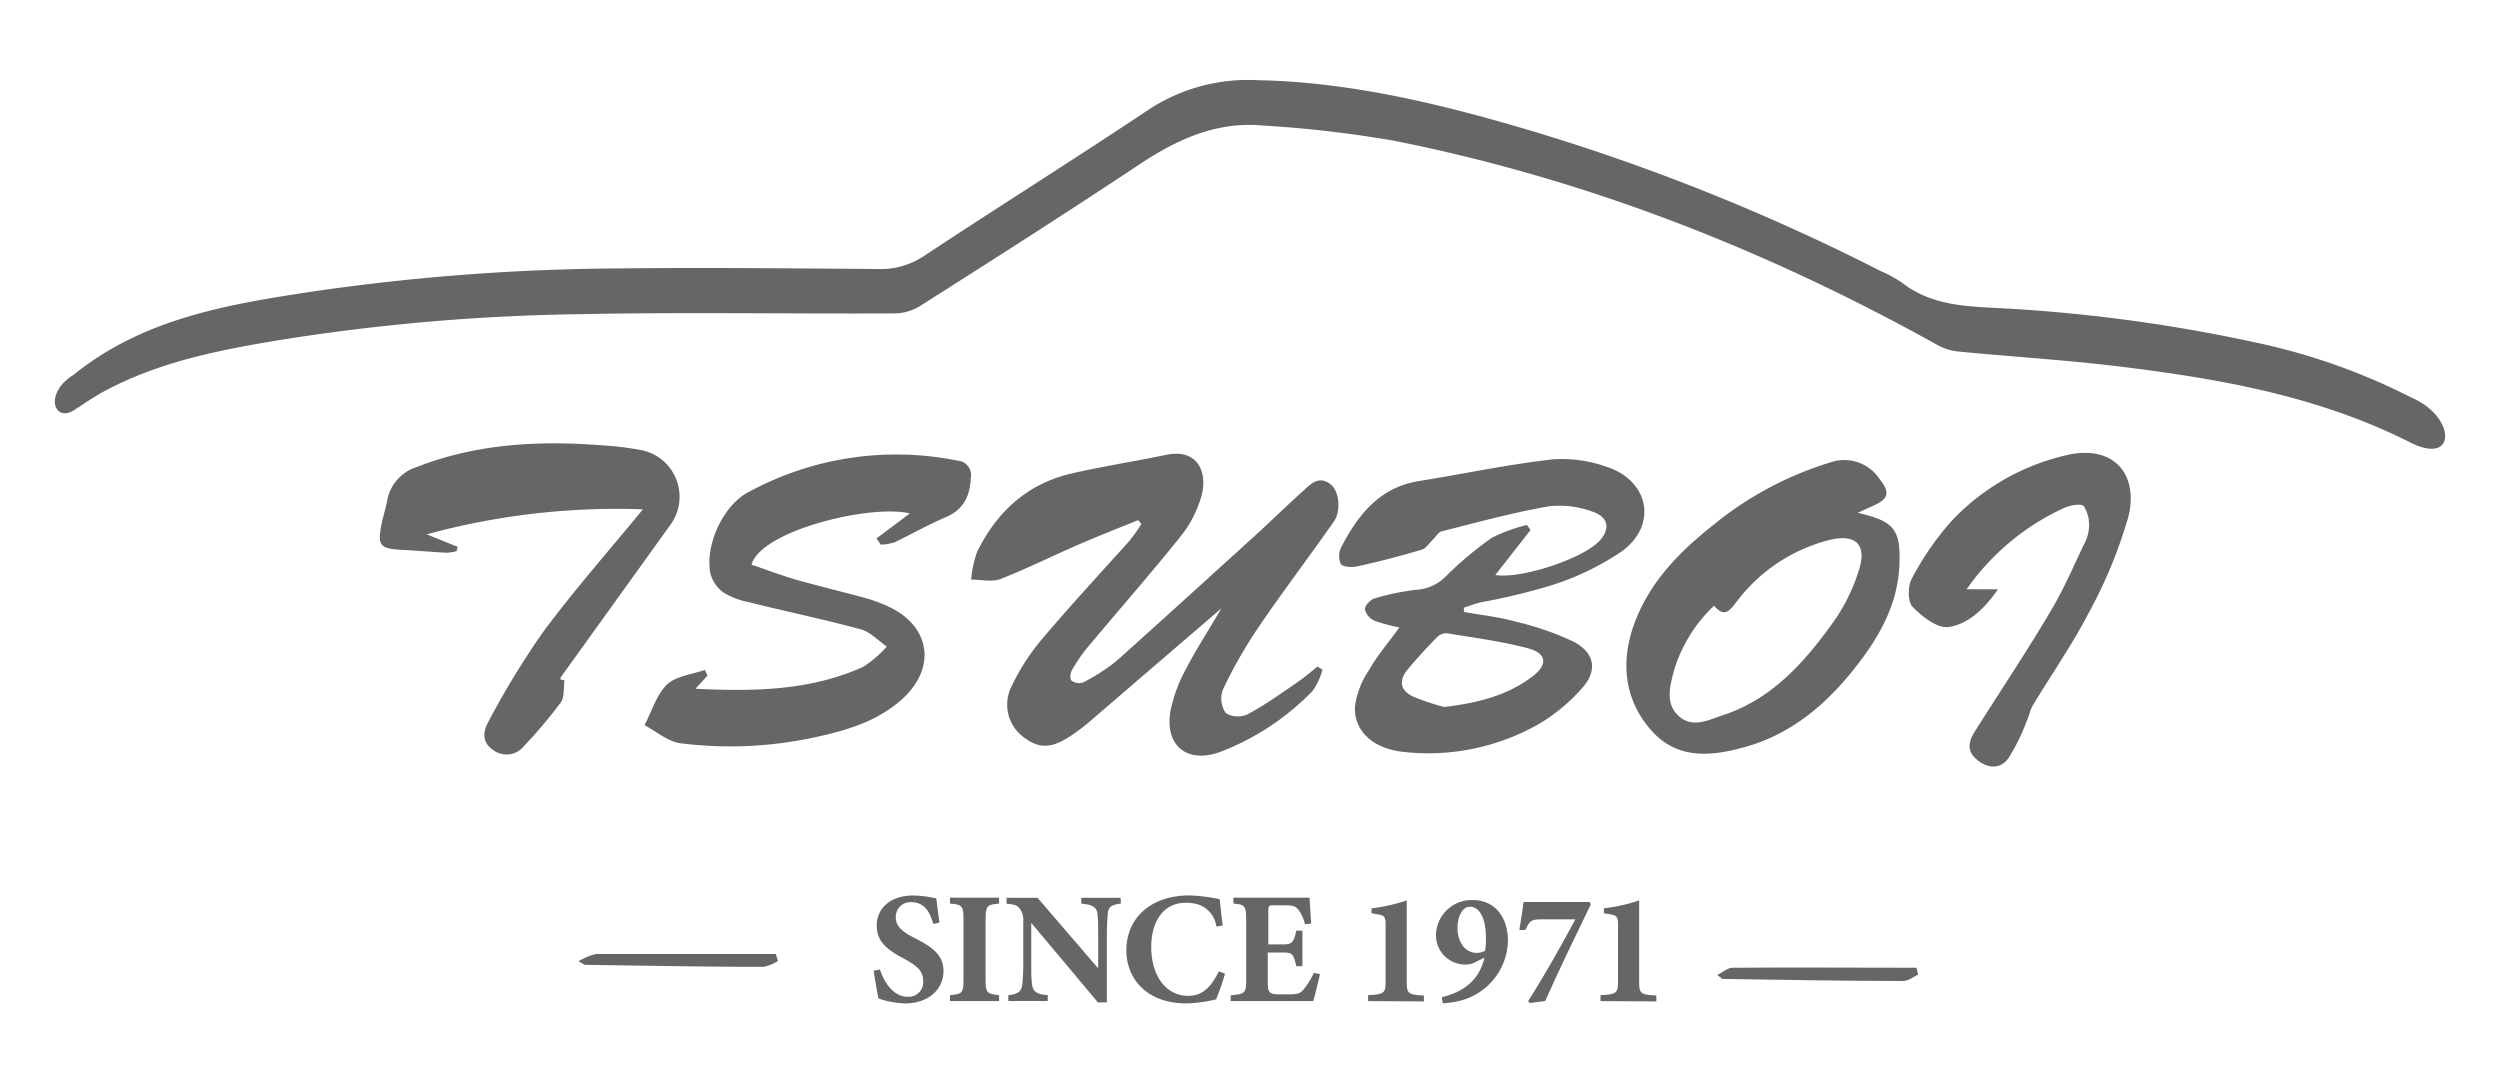 <svg xmlns="http://www.w3.org/2000/svg" viewBox="0 0 300 130"><title>rogo-gray</title><path d="M8.8,45c8.33-6.76,18.48-8.47,28.61-10a264.05,264.05,0,0,1,37.05-2.79c10.26-.12,20.52,0,30.77.07a9.39,9.39,0,0,0,5.63-1.55c9-5.95,18.12-11.66,27.08-17.64a21.72,21.72,0,0,1,12.92-3.47c11.2.22,22,2.85,32.64,6a251.26,251.26,0,0,1,42.19,16.91,15.42,15.42,0,0,1,2.56,1.4c3.2,2.49,6.92,2.8,10.8,3a192.81,192.81,0,0,1,32,4.25,75.28,75.28,0,0,1,18.42,6.58c5.07,2.18,5.46,8,0,5.46-11.06-5.66-23.07-7.77-35.21-9.25-6.44-.78-12.93-1.17-19.39-1.8a6.72,6.72,0,0,1-2.52-.85c-20.45-11.36-42-19.83-65-24.42a142.54,142.54,0,0,0-16-1.85c-5.51-.46-10.2,1.74-14.7,4.73-8.71,5.79-17.52,11.41-26.34,17a5.93,5.93,0,0,1-3.06.83c-12.53.06-25.06-.16-37.59.09a249.05,249.05,0,0,0-36.06,3.1C26.31,42,19,43.43,12.42,47c-1.25.68-2.42,1.51-3.62,2.27C6.46,50.68,5.29,47.17,8.8,45Z" transform="translate(0)" style="fill:#666"/><path d="M146.57,73l-16,13.75a23.26,23.26,0,0,1-2,1.5c-2.45,1.65-4,1.65-6,0a4.84,4.84,0,0,1-1.2-5.85,26.3,26.3,0,0,1,3.53-5.54c3.43-4.06,7.07-8,10.61-11.93a21.79,21.79,0,0,0,1.46-2.06l-.4-.45c-2.48,1-5,2-7.44,3.06-3,1.31-6,2.8-9.07,4-1,.39-2.34.07-3.52.07a13.34,13.34,0,0,1,.71-3.32c2.34-4.78,6-8.16,11.25-9.39,3.79-.88,7.64-1.47,11.45-2.26s4.95,2.13,4.26,4.79a13.56,13.56,0,0,1-2.49,4.94c-3.65,4.56-7.51,8.94-11.25,13.42a18.77,18.77,0,0,0-1.86,2.73c-.19.34-.24,1.09,0,1.23a1.54,1.54,0,0,0,1.37.2A23.07,23.07,0,0,0,134,79.3c5.57-5,11.07-10,16.58-15,1.92-1.74,3.77-3.57,5.7-5.3.94-.85,1.93-2,3.37-.9,1.06.79,1.3,3.24.43,4.46-3,4.29-6.2,8.49-9.15,12.84a56.33,56.33,0,0,0-4.21,7.41,3.08,3.08,0,0,0,.38,2.76,2.82,2.82,0,0,0,2.61.15c2.1-1.13,4.06-2.53,6-3.87.83-.56,1.6-1.24,2.4-1.86l.59.38a8.4,8.4,0,0,1-1.16,2.51,30.61,30.61,0,0,1-11.12,7.35c-3.88,1.43-6.59-.66-6-4.71a17.81,17.81,0,0,1,1.9-5.25C143.55,77.9,145,75.68,146.57,73Z" transform="translate(0)" style="fill:#666"/><path d="M175.7,73.44c2.07.37,4.18.6,6.21,1.16A35,35,0,0,1,188.82,77c2.57,1.33,2.93,3.49,1,5.61a21.47,21.47,0,0,1-5,4.18,26.8,26.8,0,0,1-16.3,3.45c-3.72-.36-6.08-2.48-5.92-5.49a10,10,0,0,1,1.62-4.24c1-1.78,2.38-3.38,3.71-5.22a18.83,18.83,0,0,1-3-.81,2.07,2.07,0,0,1-1.15-1.36c0-.43.64-1.15,1.13-1.29a27.3,27.3,0,0,1,5.11-1.06,5.4,5.4,0,0,0,3.54-1.67A41.62,41.62,0,0,1,179,64.55,18.77,18.77,0,0,1,183.24,63l.42.61L179.44,69c3,.51,10.41-1.9,12.49-4.09,1.3-1.36,1.11-2.86-.77-3.49a11.5,11.5,0,0,0-5.32-.66c-4.33.76-8.59,1.93-12.85,3-.41.1-.7.69-1.05,1s-.77,1-1.26,1.18c-2.55.76-5.11,1.44-7.7,2-.68.16-1.75.14-2.09-.26a2.41,2.41,0,0,1,.1-2.1c2-3.82,4.57-7.09,9.26-7.85,5.37-.86,10.7-2,16.1-2.61a15.91,15.91,0,0,1,6.48.91c5,1.63,6.11,6.89,1.89,10.06a32.42,32.42,0,0,1-8.66,4.18,74.72,74.72,0,0,1-8.33,2c-.71.16-1.39.43-2.08.66Zm-2.39,11.4c4.12-.5,7.61-1.4,10.59-3.67,1.86-1.41,1.73-2.78-.56-3.38-3.18-.84-6.46-1.26-9.71-1.8a1.61,1.61,0,0,0-1.19.48c-1.22,1.25-2.42,2.53-3.53,3.88s-.85,2.51.62,3.22A27.05,27.05,0,0,0,173.31,84.84Z" transform="translate(0)" style="fill:#666"/><path d="M84.9,81.06l-1.44,1.59c7.1.35,13.79.22,20.11-2.62a13.2,13.2,0,0,0,2.84-2.44c-1-.71-2-1.76-3.11-2.07-4.44-1.2-9-2.15-13.41-3.25a9.34,9.34,0,0,1-3.06-1.16,4.12,4.12,0,0,1-1.58-2.29c-.68-3.38,1.51-8.19,4.59-9.78a37.11,37.11,0,0,1,25.09-3.76,1.72,1.72,0,0,1,1.57,2c-.08,2.19-.83,3.85-3,4.78s-4.05,2-6.1,3a6.24,6.24,0,0,1-1.7.3l-.52-.75,4-3c-4.74-1.13-17.87,2.06-19,6.15,1.76.59,3.53,1.28,5.34,1.8,2.75.78,5.53,1.44,8.28,2.19a19,19,0,0,1,2.74,1c5.18,2.37,5.89,7.47,1.6,11.25-3,2.64-6.67,3.68-10.43,4.49a47.72,47.72,0,0,1-16.07.7c-1.5-.2-2.87-1.42-4.3-2.17.88-1.66,1.44-3.65,2.72-4.9,1.07-1,3-1.19,4.52-1.73Z" transform="translate(0)" style="fill:#666"/><path d="M222.92,61.54c4.4,1,5.21,2,5,6.39s-2.19,8.1-4.77,11.5c-3.56,4.7-7.82,8.52-13.64,10.18-4.1,1.16-8.22,1.61-11.39-2s-3.67-8.1-2.06-12.61c1.78-5,5.35-8.68,9.41-11.9a41.18,41.18,0,0,1,14.13-7.6,5.09,5.09,0,0,1,6,2.06c1.23,1.55,1,2.31-.74,3.1ZM205.69,72.68a17.86,17.86,0,0,0-4.8,7.73c-.48,1.88-1.11,4,.55,5.51s3.6.47,5.35-.11c5.85-1.93,9.73-6.32,13.16-11.09a22.14,22.14,0,0,0,3.2-6.57c.82-2.85-.54-4.05-3.46-3.39a20.11,20.11,0,0,0-11.31,7.46C207.64,73.15,207,74.24,205.69,72.68Z" transform="translate(0)" style="fill:#666"/><path d="M67.74,81.66c-.13.88,0,2-.43,2.61a56.84,56.84,0,0,1-4.38,5.2,2.68,2.68,0,0,1-3.83.47c-1.35-.94-1.07-2.3-.5-3.32a99.42,99.42,0,0,1,6.55-10.75c3.7-5,7.82-9.66,12-14.75a86.46,86.46,0,0,0-25.94,3l3.7,1.5-.11.51a5.59,5.59,0,0,1-1.19.2c-1.75-.09-3.49-.25-5.24-.34-2.84-.14-3.13-.49-2.54-3.3.19-.89.47-1.76.64-2.65a5.14,5.14,0,0,1,3.56-4c7-2.75,14.37-3.18,21.81-2.63a39.21,39.21,0,0,1,5.21.62,5.71,5.71,0,0,1,3.36,9L67.25,81.33a1.05,1.05,0,0,0,0,.19Z" transform="translate(0)" style="fill:#666"/><path d="M239.76,70.71c-1.68,2.42-3.6,4.19-5.92,4.53-1.33.2-3.19-1.24-4.32-2.41-.6-.62-.6-2.5-.11-3.38a34,34,0,0,1,4.84-7,27.37,27.37,0,0,1,13.86-7.86c5.65-1.27,8.63,2.48,7.24,7.61a57,57,0,0,1-4.66,11.27c-2,3.85-4.5,7.44-6.74,11.16-.35.57-.45,1.3-.75,1.91A23.51,23.51,0,0,1,241,91c-1,1.35-2.48,1.23-3.78.15s-.95-2.27-.18-3.47c3-4.75,6.14-9.45,9-14.28,1.53-2.55,2.72-5.31,4-8a4.9,4.9,0,0,0,.63-2,4.27,4.27,0,0,0-.6-2.65c-.35-.37-1.72-.12-2.44.23A29,29,0,0,0,236,70.71Z" transform="translate(0)" style="fill:#666"/><path d="M93.35,115.32a5.16,5.16,0,0,1-1.71.7c-7.14,0-14.28-.14-21.42-.24-.11,0-.22-.11-.79-.43a7.11,7.11,0,0,1,2.09-.87c7.19,0,14.38,0,21.58,0Z" transform="translate(0)" style="fill:#666"/><path d="M206.07,117c.71-.36,1.26-.87,1.82-.87,7.36-.06,14.72,0,22.08,0l.21.82c-.59.27-1.18.77-1.77.77-7.24,0-14.49-.15-21.74-.25C206.58,117.4,206.48,117.28,206.07,117Z" transform="translate(0)" style="fill:#666"/><path d="M112,110.87c-.38-1.22-.91-2.61-2.67-2.61a1.75,1.75,0,0,0-1.83,1.85c0,1,.7,1.68,2.38,2.52,2,1,3.34,2,3.34,3.89,0,2.25-1.87,3.89-4.6,3.89a10.87,10.87,0,0,1-3.2-.59c-.12-.44-.44-2.42-.58-3.32l.75-.17c.38,1.2,1.45,3.28,3.32,3.28a1.75,1.75,0,0,0,1.87-1.94c0-1.11-.69-1.76-2.29-2.62-2-1.07-3.28-2-3.28-4s1.56-3.59,4.42-3.59a13.71,13.71,0,0,1,2.73.35c.08.7.21,1.7.37,2.9Z" transform="translate(0)" style="fill:#666"/><path d="M114,120.13v-.71c1.45-.13,1.62-.25,1.62-1.85V110.3c0-1.61-.19-1.76-1.62-1.87v-.71h5.89v.71c-1.43.13-1.62.26-1.62,1.87v7.27c0,1.58.17,1.7,1.62,1.85v.71Z" transform="translate(0)" style="fill:#666"/><path d="M134.51,108.43c-1.16.15-1.52.4-1.58,1.26s-.11,1.39-.11,3v7.6h-1.07l-8-9.55v4.32c0,1.66,0,2.4.09,3,.08.84.48,1.28,1.89,1.35v.71H121v-.71c1.09-.09,1.56-.38,1.68-1.28a27.37,27.37,0,0,0,.11-3v-4.53a2.27,2.27,0,0,0-.4-1.54c-.34-.48-.8-.54-1.6-.61v-.71h3.72l7.27,8.46v-3.44c0-1.66,0-2.29-.07-3s-.37-1.22-1.95-1.31v-.71h4.71Z" transform="translate(0)" style="fill:#666"/><path d="M147,116.84a26.58,26.58,0,0,1-1.07,3.08,16.8,16.8,0,0,1-3.51.49c-5.14,0-7.26-3.3-7.26-6.33,0-4,3-6.63,7.6-6.63a20,20,0,0,1,3.61.46c.09.9.23,2.31.36,3.15l-.76.13a3.3,3.3,0,0,0-2-2.59,4.78,4.78,0,0,0-1.66-.27c-2.76,0-4.16,2.31-4.16,5.31,0,3.49,1.8,5.86,4.41,5.86,1.6,0,2.67-.84,3.7-2.94Z" transform="translate(0)" style="fill:#666"/><path d="M158.39,116.88c-.09.52-.63,2.71-.8,3.25h-9.91v-.69c1.74-.17,1.86-.27,1.86-1.87v-7.29c0-1.62-.23-1.74-1.53-1.85v-.71h6.2c2,0,2.67,0,2.94,0,0,.35.12,1.91.19,3.1l-.74.09a4.91,4.91,0,0,0-.82-1.78c-.35-.38-.59-.49-1.57-.49H153c-.72,0-.8,0-.8.69v4H154c1.07,0,1.26-.29,1.55-1.65h.74v4.26h-.74c-.31-1.41-.46-1.64-1.57-1.64h-1.85v3.28c0,1.32,0,1.72,1.22,1.74h1.36c1.07,0,1.35-.13,1.77-.65a8.52,8.52,0,0,0,1.17-1.91Z" transform="translate(0)" style="fill:#666"/><path d="M164.17,120.13v-.71c2-.09,2.1-.3,2.1-1.68v-6.91c0-1-.34-1-1.12-1.14l-.57-.1V109a21,21,0,0,0,4.23-.95v9.73c0,1.41.12,1.59,2.06,1.68v.71Z" transform="translate(0)" style="fill:#666"/><path d="M178.13,114.92l-1,.49a2.37,2.37,0,0,1-1.1.33,3.51,3.51,0,0,1-3.71-3.63,4.28,4.28,0,0,1,4.41-4.1c2.81,0,4.22,2.25,4.22,4.85a7.59,7.59,0,0,1-5,7,9.47,9.47,0,0,1-2.81.53l-.13-.72C176.05,118.92,177.61,117.26,178.13,114.92Zm-1.74-6.11c-1,0-1.49,1.32-1.49,2.54,0,1.66.9,3,2.31,3a2.34,2.34,0,0,0,1-.25,8.58,8.58,0,0,0,.1-1.37C178.36,110.91,177.86,108.81,176.39,108.81Z" transform="translate(0)" style="fill:#666"/><path d="M190.9,108.52c-1.86,3.84-3.75,7.71-5.48,11.61l-1.87.23-.16-.25c2.08-3.27,4-6.7,5.65-9.79h-4c-1.32,0-1.45.13-2,1.28h-.72c.26-1.53.4-2.51.51-3.36h7.92Z" transform="translate(0)" style="fill:#666"/><path d="M192.06,120.13v-.71c2-.09,2.1-.3,2.1-1.68v-6.91c0-1-.34-1-1.13-1.14l-.57-.1V109a21.07,21.07,0,0,0,4.24-.95v9.73c0,1.41.11,1.59,2.06,1.68v.71Z" transform="translate(0)" style="fill:#666"/><rect width="300" height="130" style="fill:none"/></svg>